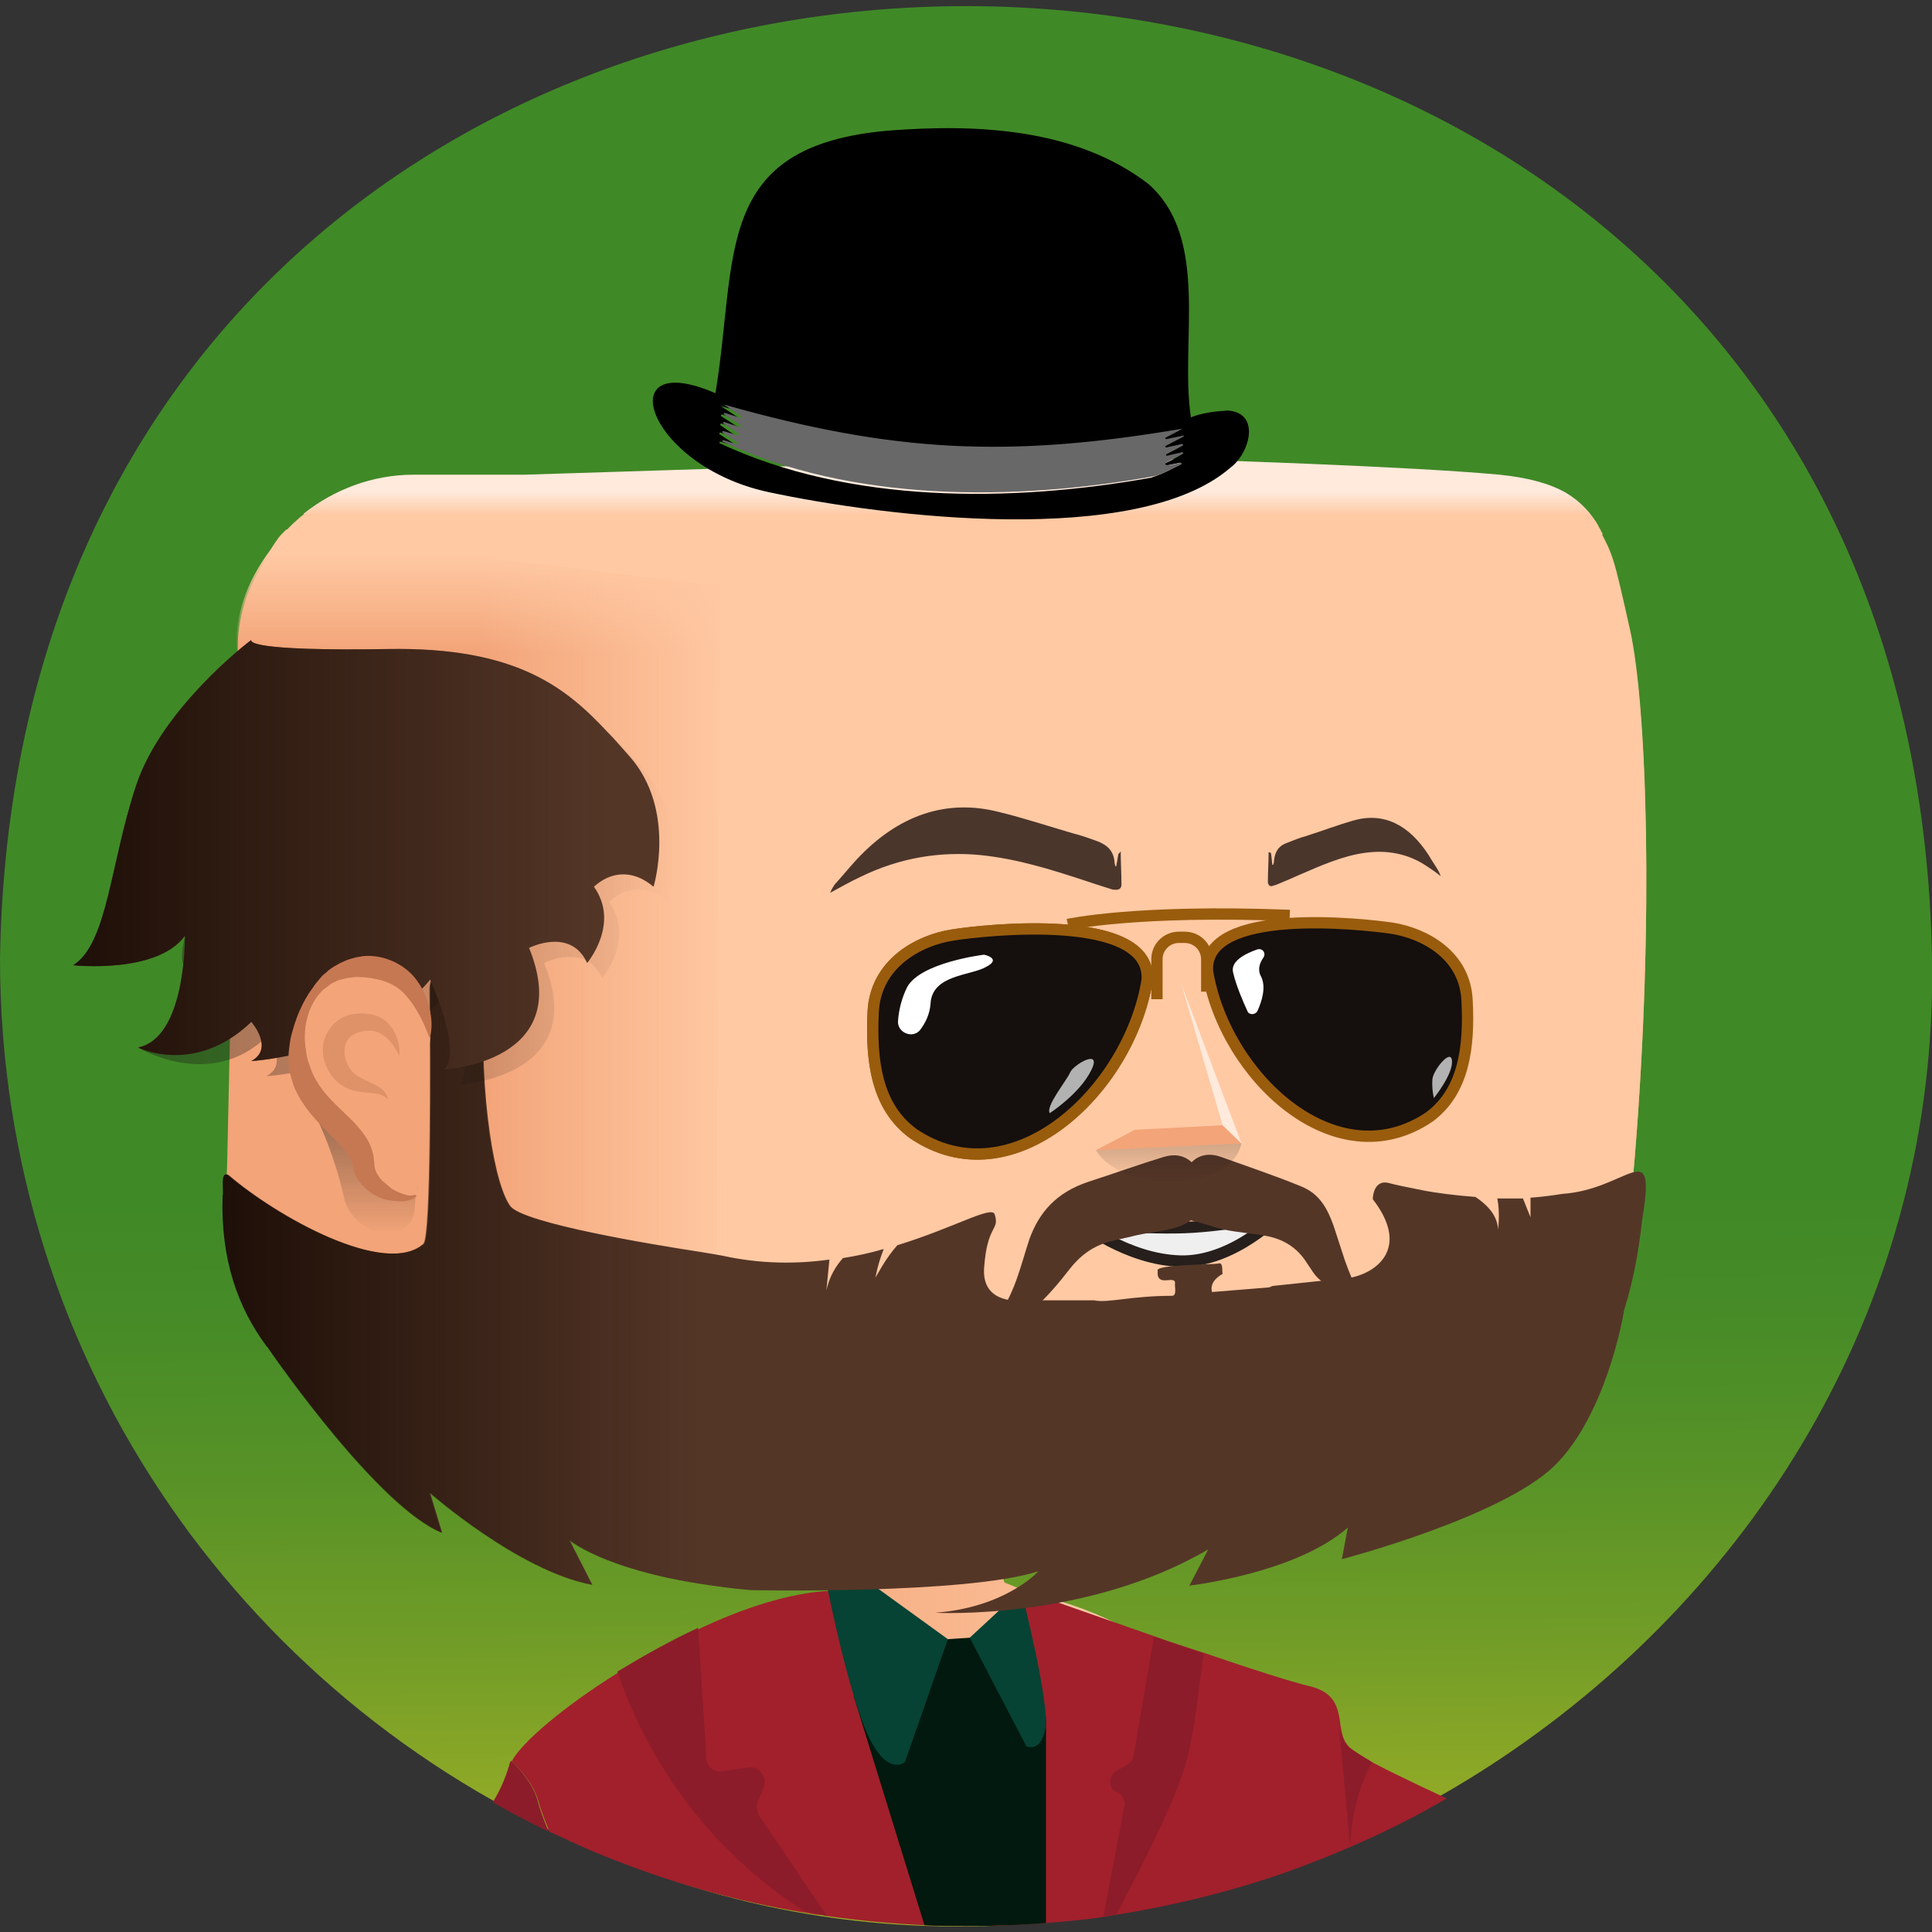 <?xml version="1.0" encoding="utf-8"?><svg xmlns="http://www.w3.org/2000/svg" viewBox="0 0 512 512"><rect x="0" y="0" width="512" height="512" fill="#333333" stroke="none"/><svg id="bg" viewBox="0 0 256 256"><linearGradient id="P6grn__a" x1="128.955" x2="127.035" y1="245.759" y2="9.177" gradientUnits="userSpaceOnUse"><stop offset="0" stop-color="#9cae27"/><stop offset=".008" stop-color="#99ad27"/><stop offset=".116" stop-color="#729d27"/><stop offset=".216" stop-color="#579227"/><stop offset=".303" stop-color="#468b27"/><stop offset=".369" stop-color="#408927"/></linearGradient><path fill="url(#P6grn__a)" d="M256 127c1.6 89.8-95.1 153.1-175.7 118.8C33.1 226.7 0 180.8 0 127c2.8-168.2 253.1-168.3 256 0z"/></svg><svg id="body" viewBox="0 0 256 256"><path fill="#f3a478" d="M166.9 248c-2.3.7-4.7 1.4-7.1 2-4.3-10.9-5.7-10.9-5.2 1.2-16.2 3.5-34.1 3.7-50.4.5.3-4.2.9-9.7 1.2-12.8-1.8 4.7-4.3 6-7 11.5-3.4-.8-6.8-1.8-10.2-2.9 3.1-7.3 9.8-22 14.1-29.4 12.1-8.6 14.6-7.1 14.5-22.9l15.1-3.5s.4 16.6 1.2 18c24 9.7 27.7 13.2 33.8 38.3z"/><linearGradient id="P62zN__a" x1="88.18" x2="166.86" y1="222.947" y2="222.947" gradientUnits="userSpaceOnUse"><stop offset="0" stop-color="#ffc9a3" stop-opacity="0"/><stop offset=".996" stop-color="#ffc9a3"/><stop offset="1" stop-color="#ffc9a3"/></linearGradient><path fill="url(#P62zN__a)" d="M166.9 248c-2.3.7-4.7 1.4-7.1 2-4.3-10.9-5.7-10.9-5.2 1.2-16.2 3.5-34.1 3.7-50.4.5.3-4.2.9-9.7 1.2-12.8-1.8 4.7-4.3 6-7 11.5-3.4-.8-6.8-1.8-10.2-2.9 3.1-7.3 9.8-22 14.1-29.4 12.1-8.6 14.6-7.1 14.5-22.9l15.1-3.5s.4 16.6 1.2 18c24 9.7 27.7 13.2 33.8 38.3z"/><linearGradient id="P62zN__b" x1="124.4" x2="124.4" y1="64.15" y2="56.527" gradientTransform="matrix(1 0 0 -1 0 256)" gradientUnits="userSpaceOnUse"><stop offset="0" stop-color="#f3a478"/><stop offset="1" stop-color="#f3a478" stop-opacity="0"/></linearGradient><path fill="url(#P62zN__b)" d="M132.3 202.1c-4.1 2.6-11.7 2-15.8-.1 0-.6.3-5.9.3-6.7l15.1-3.5c.1 1.7.4 9.1.4 10.3z"/><path fill="#f3a478" d="M106.1 252.1c-1-.2-1.9-.3-2.9-.5-.2-3.4 1.5-8.9-.1-9.8.1-.2 1.7-3 1.7-3.1 1.6-2.1 1 13.6 1.3 13.4z"/><path fill="#ffc9a3" d="M168 247.6c-.4.2-.9.3-1.3.4-3.9-8.3-5.7-22.4-15.2-27.9l-14.1.9c-2.6-.9 10.4-2.7 10.2-2.9.3-.1.4-.5.1-.7-5.1-3.2-9.5-5.2-12.8-6.7 20.4 4.6 27.1 13.3 33.1 36.9z"/><linearGradient id="P62zN__c" x1="106.775" x2="120.859" y1="36.199" y2="36.199" gradientTransform="matrix(1 0 0 -1 0 256)" gradientUnits="userSpaceOnUse"><stop offset="0" stop-color="#ffc9a3" stop-opacity="0"/><stop offset=".996" stop-color="#ffc9a3"/><stop offset="1" stop-color="#ffc9a3"/></linearGradient><path fill="url(#P62zN__c)" d="M109.8 218.7c13.8 1.5 10.8 2.2 10.9 2.3-2.6 0-10.4-.6-12.9-.4-2.2 0 0-2.5 2-1.9z"/><path fill="#f3a478" d="M126.8 239.4c1.7-1.2 4.7-.7 5.4-.3.5.3 14.5.8 14.4.8l-34 1.8c0 .1 12.5-1 14.2-2.3z"/><path fill="#a1202c" d="M191.7 238.3c-4.1 2.4-8.3 4.5-12.7 6.4-3 1.3-6.1 2.5-9.2 3.6-7 2.4-14.3 4.2-21.8 5.4l-1.8.3c-2.5.4-5 .6-7.5.8-3.5.3-7 .4-10.6.4-1.9 0-3.7 0-5.5-.1-4.4-.2-8.7-.6-12.9-1.2-.5-.1-1-.2-1.5-.2-.6-.1-1.2-.2-1.7-.3h-.1c-9-1.5-17.7-4-25.9-7.3-2.6-1-5.1-2.2-7.7-3.4-.6-1.5-1.2-3-1.5-4.2-.7-2.1-2.1-3.8-3.5-5.1 1.2-2.4 6.8-7.2 14-11.7 3.3-2.1 6.9-4.1 10.7-5.8 5.9-2.8 12-4.8 17.3-5.1 6.2-.4 11.4 10.5 15.4 10.5 6.7 0 10.3-10.6 10.3-10.6s8.6 3 17.7 6.2c2.2.8 4.5 1.5 6.6 2.2 6.1 2.1 11.5 3.8 13.6 4.3 3.6.8 3.9 3 4.2 5v.1c.2 1.2.4 2.3 1.3 3.1.6.5 1.8 1.2 3.1 2 3.8 2 9.7 4.7 9.7 4.7z"/><path fill="#8c1c2a" d="M147.9 253.7c3.1-5.8 8-15.4 9.3-20.3 1.2-4.3 1.6-9.7 2.3-14.3-2.1-.7-4.4-1.5-6.6-2.2l-2.7 15.8c-.1.5-.4.9-.8 1.1l-1.5.9c-1.1.6-1.1 2.3.1 2.8h.1c.6.3 1 1 .9 1.7l-2.8 14.7h.1l1.6-.2zM181.8 233.5c-2.8 5.1-2.9 10.9-2.9 11.2l-1.5-16.3c.2 1.2.4 2.3 1.3 3.1.6.5 1.7 1.2 3.1 2zM72.7 242.7c-2.5-1.2-5-2.5-7.4-3.9.8-1.3 1.6-2.9 2.2-5 0-.1.1-.3.2-.5 1.3 1.2 2.8 3 3.5 5.1.3 1.3.9 2.8 1.5 4.3zM109.6 253.9l-9-13.3c-.3-.5-.4-1.2-.2-1.8l.8-2c.5-1.3-.6-2.8-2-2.6l-3.5.5c-1.1.2-2.1-.6-2.1-1.8l-1.1-17.2c-3.7 1.7-7.4 3.8-10.7 5.8 6.1 17.8 18.1 27.5 24.7 31.7l3.1.7z"/><path fill="#01190e" d="M138.6 227.5v27.3c-3.5.3-7 .4-10.6.4-1.9 0-3.7 0-5.5-.1l-9.4-30.4 12.5-7.5 3-.2 10 10.5z"/><path fill="#064334" d="M128.5 217l7.5 14.4s1.9.9 2.5-2.3c.7-3.2-3.2-18.4-3.2-18.4l-6.8 6.3zM113.3 208.3l12.3 8.9-5.7 16.3s-2.3 2-4.9-3.6-5.3-19.2-5.3-19.2l3.6-2.4z"/></svg><svg id="head" viewBox="0 0 256 256"><path fill="#f3a478" d="M216.6 153.5c-.2 2.2-.4 4.4-.6 6.7-3.4 34.2-28.4 33-28.4 33l-85 7.6c-2.6.2-5.2.3-7.8.2-5.2-.2-10.3-1.1-15.3-2.6-6.1-2-19.6-6.3-25.6-8.2-14.4-4.4-24.2-17.9-23.9-33l.1-3.1.8-36.1.3-16.7v-.4l.3-15.2c0-2.5.5-4.6 1.2-6.7.8-2.1 1.9-4 3.3-5.9 1.1-1.8 2.6-3.4 4.2-4.7 4-3.2 9.1-5.2 14.6-5.2h14.7l25.9 2.4c11.3.1 45.9-.1 56.6 0 11.8.3 34.7-3.6 46.6-2.4 3.9.4 6.7 1.2 8.8 2.4 2 1.1 3.4 2.6 4.3 4.4.2.3.4.7.6 1 1.2 2.2 1.5 3.2 2.6 8 .3 1.2.6 2.7 1 4.5 2.3 9.9 3.3 38.3.7 70z"/><path fill="#ffc9a3" d="M216.6 153.5c-.2 2.2-.4 4.4-.6 6.7-3.4 34.2-28.4 33-28.4 33l-85 7.6c-2.6.2-5.2.3-7.8.2l.2-36 .3-62.9.1-25.2 116.5-6.8c1.9 3.6 1.9 3.6 4.1 13.4 2.2 9.9 3.2 38.3.6 70z"/><linearGradient id="PZw8l__a" x1="63.105" x2="63.105" y1="86.523" y2="73.521" gradientUnits="userSpaceOnUse"><stop offset="0" stop-color="#ffc9a3" stop-opacity="0"/><stop offset="1" stop-color="#ffc9a3"/></linearGradient><path fill="url(#PZw8l__a)" d="M95.4 76.7l-.3 51-64.4-9.9.3-16.7v-.4l.3-15.2c.1-5 1.7-8.8 4.5-12.6.4-.6 1-1.6 1.5-2.1l.6-.6 57.5 6.5z"/><linearGradient id="PZw8l__b" x1="63.74" x2="96.99" y1="136.79" y2="136.79" gradientUnits="userSpaceOnUse"><stop offset="0" stop-color="#ffc9a3" stop-opacity="0"/><stop offset="1" stop-color="#ffc9a3"/></linearGradient><path fill="url(#PZw8l__b)" d="M97 200.9h-2.2c-5.2-.2-10.3-1.1-15.3-2.6l-15.7-5V72.6l31.7 4.1L97 200.9z"/><path fill="#ffeadc" d="M211.8 69.7l-162.6.4-9-2c4-3.2 9.1-5.2 14.6-5.2h14.7l25.3-.8 42.2-1.4c3.6-.1 7.3-.1 10.9-.1 11.8.3 38.9 1.2 50.8 2.3 3.9.4 6.7 1.2 8.8 2.4 2 1.2 3.3 2.7 4.3 4.4z"/><linearGradient id="PZw8l__c" x1="124.98" x2="124.98" y1="65.114" y2="68.354" gradientUnits="userSpaceOnUse"><stop offset="0" stop-color="#ffc9a3" stop-opacity="0"/><stop offset="1" stop-color="#ffc9a3"/></linearGradient><path fill="url(#PZw8l__c)" d="M212.4 70.8L95.5 77.7l-57.9-7.1c.1-.1.2-.3.4-.4 4.2-4.4 10.2-7.2 16.8-7.2h14.7l31.5 1.9s85.8-3.1 97.7-1.9c3.9.4 6.7 1.2 8.8 2.4 2.1 1.2 3.4 2.7 4.4 4.5.2.3.3.6.5.9z"/></svg><svg id="mouth" viewBox="0 0 256 256"><path fill="#efefef" stroke="#261f1b" stroke-linecap="round" stroke-linejoin="round" stroke-miterlimit="10" stroke-width="1.513" d="M143.2 162s8.7 1 14.9.6c6.2-.4 11.6-1.8 11.6-1.8s-6.2 6.5-13.3 6.3-13.2-5.1-13.2-5.1z"/></svg><svg id="eyes" viewBox="0 0 256 256"><path d="M176.8 142.5c2.4 0 4.4-2 4.4-4.4v-11.7c0-2.4-2-4.4-4.4-4.4-2.4 0-4.4 2-4.4 4.4v11.7c0 2.4 2 4.4 4.4 4.4z"/><radialGradient id="PZDME__a" cx="-.158" cy="125.844" r="7.508" fx="4.623" fy="126.698" gradientTransform="matrix(-1 0 0 1 177.103 0)" gradientUnits="userSpaceOnUse"><stop offset=".06" stop-color="#fff"/><stop offset=".206" stop-color="#a9a9a9"/><stop offset=".341" stop-color="#616161"/><stop offset=".452" stop-color="#2c2c2c"/><stop offset=".535" stop-color="#0c0c0c"/><stop offset=".581"/><stop offset="1"/></radialGradient><path fill="url(#PZDME__a)" d="M174.1 125c0 2.2 1.8 4 4 4 .9 0 1.7-.3 2.4-.8v-1.9c0-2-1.6-3.7-3.7-3.7-1 0-1.9.4-2.6 1-.1.5-.1.9-.1 1.4z"/><radialGradient id="PZDME__b" cx="1.817" cy="139.595" r="5.33" fx="4.407" fy="139.363" gradientTransform="matrix(-1 0 0 1 177.103 0)" gradientUnits="userSpaceOnUse"><stop offset="0" stop-color="#fff"/><stop offset=".144" stop-color="#a9a9a9"/><stop offset=".277" stop-color="#616161"/><stop offset=".387" stop-color="#2c2c2c"/><stop offset=".469" stop-color="#0c0c0c"/><stop offset=".514"/></radialGradient><path fill="url(#PZDME__b)" d="M173.1 137.5v.6c0 2 1.6 3.7 3.7 3.7.2 0 .4 0 .6-.1v-.2c0-2.2-1.8-4-4-4h-.3z"/><g><path d="M131 143.5c2.4 0 4.4-2 4.4-4.4v-11.7c0-2.4-2-4.4-4.4-4.4-2.4 0-4.4 2-4.4 4.4v11.7c0 2.4 1.9 4.4 4.4 4.4z"/><radialGradient id="PZDME__c" cx="-319.116" cy="126.844" r="7.508" fx="-314.335" fy="127.698" gradientTransform="matrix(-1 0 0 1 -187.674 0)" gradientUnits="userSpaceOnUse"><stop offset=".06" stop-color="#fff"/><stop offset=".206" stop-color="#a9a9a9"/><stop offset=".341" stop-color="#616161"/><stop offset=".452" stop-color="#2c2c2c"/><stop offset=".535" stop-color="#0c0c0c"/><stop offset=".581"/><stop offset="1"/></radialGradient><path fill="url(#PZDME__c)" d="M128.2 126c0 2.2 1.8 4 4 4 .9 0 1.7-.3 2.4-.8v-1.9c0-2-1.6-3.7-3.7-3.7-1 0-1.9.4-2.6 1 0 .5-.1.9-.1 1.4z"/><radialGradient id="PZDME__d" cx="-317.141" cy="140.595" r="5.33" fx="-314.551" fy="140.363" gradientTransform="matrix(-1 0 0 1 -187.674 0)" gradientUnits="userSpaceOnUse"><stop offset="0" stop-color="#fff"/><stop offset=".144" stop-color="#a9a9a9"/><stop offset=".277" stop-color="#616161"/><stop offset=".387" stop-color="#2c2c2c"/><stop offset=".469" stop-color="#0c0c0c"/><stop offset=".514"/></radialGradient><path fill="url(#PZDME__d)" d="M127.3 138.5v.6c0 2 1.6 3.7 3.7 3.7.2 0 .4 0 .6-.1v-.2c0-2.2-1.8-4-4-4h-.3z"/></g></svg><svg id="beard" viewBox="0 0 256 256"><path fill="#543627" d="M217.6 161.6c-.5 4.6-1.3 8.5-2.4 12-.1.8-2.4 13.9-9.2 20.6-7.1 6.9-28.2 12.4-28.2 12.4l.8-4.2c-6.9 6.1-21 7.7-21 7.7l2.5-4.8c-16.2 9.5-36.2 8.4-36.2 8.4 9.4-.7 13.7-5.5 13.7-5.5-9.6 3.1-38.1 2.5-38.1 2.5-2.4-.2-4.5-.5-6.5-.8-13-2-17.5-5.8-17.5-5.8l3 5.9c-9.7-1.8-21.5-12.2-21.5-12.2l1.6 5.3c-8.3-3.4-21.7-22.6-23-24.5 0-.1-.1-.1-.1-.1-3.9-5.2-6.2-11.7-5.9-20.1.2-.4-.4-3.3.7-2.7 6.4 5.5 20.8 13.6 25.9 9.1 1-1.3.9-24.2.8-33.6-.1-4.8 7.4-4.6 7.1.1-.6 14.4 1.5 26 3.6 28.6 2 2.2 18 4.9 25.2 6 1.3.2 2.3.4 2.9.5 5 1.1 9.8 1.1 14.1.5l-.4 4.1c.4-1.9 1.3-3.3 2.2-4.3 1.9-.3 3.7-.7 5.4-1.2-.4 1-.8 2.2-1.1 3.8.2-.3 1.3-2.5 2.9-4.3 7.5-2.3 12.5-5.3 12.9-4.1.7 2.2-1 1.3-1.4 7.1-.3 4.3 3.6 4.6 6.2 4.3h8.4c1.7.4 4.9-.6 10.3-.6.7 0 .3-1.3.4-1.7 0-1.1-2.5.7-2.3-1.6-.5-.9 7.9-.8 8.1-1 .6-.1.4 1 .5 1.4-.9.5-1.7 1.3-1.4 2.4l7.4-.6c.2 0 .4-.1.6-.2l8.5-.9c.6 0 1.2-.1 1.9-.2 3.8-.8 7.7-4.2 2.9-10.4 0 0 0-2.8 2.3-2.1.7.2 2.2.5 4.2.9s4.5.7 7.1.9c1.2.8 2.9 2.2 3 4.3 0 0 .3-2.1-.1-4.1h3.4l1 2.5v-2.6c1.5-.1 2.9-.3 4.2-.5 8.8-.6 12.5-8.1 10.6 3.4z"/><path fill="#543627" d="M157.8 161.7c-1.9 1.4-4.7 1.4-7.3 2-1.1.3-2.3.5-3.4.8-2.3.6-4 1.9-5.4 3.7s-2.9 3.6-4.7 5.2c-1.2 1.2-3 1.8-5.2 1.6 2.7-3.5 3.4-7.2 4.6-10.8 1.3-3.6 3.6-6.2 7.8-7.6 3.4-1.1 6.7-2.3 10-3.3 1.3-.4 2.6-.3 3.7.7 1.1-1.1 2.5-1.2 3.9-.7 3.6 1.3 7.2 2.5 10.6 3.9 2.5 1 3.5 3 4.3 5.2.5 1.5 1 3.1 1.5 4.6.6 1.7 1.3 3.3 2.1 5.1-.7-.1-1.6.1-2.1-.2-1.2-.7-2.4-1.5-3.4-2.4-.7-.6-1.1-1.4-1.6-2.1-1.3-2.1-3.2-3.3-5.8-3.7-1.7-.3-3.5-.4-5.3-.8-1.3-.3-2.6-.8-4.3-1.2z"/><linearGradient id="P6gbQ__a" x1="29.575" x2="92.9" y1="168.863" y2="168.863" gradientUnits="userSpaceOnUse"><stop offset="0" stop-color="#1e0f08"/><stop offset="1" stop-color="#1e0f08" stop-opacity="0"/></linearGradient><path fill="url(#P6gbQ__a)" d="M92.9 209.9c-13-2-17.5-5.8-17.5-5.8l3 5.9c-9.7-1.8-21.5-12.2-21.5-12.2l1.6 5.3c-8.3-3.4-21.7-22.6-23-24.5 0-.1-.1-.1-.1-.1-3.9-5.2-6.2-11.7-5.9-20.1.2-.4-.4-3.3.7-2.7 6.4 5.5 20.8 13.6 25.9 9.1 1-1.3.9-24.2.8-33.6-.1-4.8 7.4-4.6 7.1.1-.6 14.4 1.5 26 3.6 28.6 2 2.2 18 4.9 25.2 6v44z"/></svg><svg id="eyebrows" viewBox="0 0 256 256"><g fill="#4b362c"><path d="M168.4 113c.1.5.1 1 .2 1.6h.1c0-.1.1-.2.1-.4.1-1.5.8-2.2 1.7-2.5.8-.3 1.7-.7 2.5-.9 2.2-.7 4.3-1.5 6.4-2.1 4-1.1 7.3.6 9.9 4.6.4.7.9 1.4 1.3 2.1.1.2.2.4.3.7-.6-.5-1.2-.9-1.8-1.3-2.5-1.7-5.3-2.2-8.2-1.8-3 .4-5.9 1.7-8.9 3-.9.4-1.8.8-2.8 1.2-.2.1-.4.1-.6.2-.3.1-.6-.1-.6-.6 0-1.3.1-2.6.1-3.9.2.1.3.1.3.1zM148.2 113.1c-.1.6-.2 1.2-.3 1.7h-.1c0-.1-.1-.3-.1-.4-.1-1.7-1-2.4-2.2-2.9-1.1-.4-2.2-.8-3.4-1.1-3.1-.9-6.4-2-9.7-2.8-7-1.8-13.4.4-18.9 6.3-1 1.1-1.9 2.2-2.9 3.3-.2.3-.4.6-.6 1.1 1.5-.8 2.7-1.5 4-2.1 5.3-2.6 10.7-3.4 15.9-2.9 4.9.5 9.3 1.9 13.6 3.3 1.2.4 2.4.8 3.7 1.2.2.1.5.1.7.1.4 0 .7-.2.7-.7 0-1.5-.1-2.9-.1-4.4-.2.3-.2.3-.3.3z"/></g></svg><svg id="hair" viewBox="0 0 256 256"><linearGradient id="P7oV2__a" x1="18.3" x2="89.363" y1="115.25" y2="115.25" gradientUnits="userSpaceOnUse"><stop offset="0" stop-color="#1d1d1b" stop-opacity=".4"/><stop offset="1" stop-opacity="0"/></linearGradient><path fill="url(#P7oV2__a)" d="M88.6 119.5c-2.5-2.1-4.7-1.8-6.1-1.2-1.1.5-1.8 1.2-1.8 1.2 3.5 4.9-.9 10.1-.9 10.1-2.2-4.8-7.7-2-7.7-2 6.2 15.2-11.2 16.1-11.2 16.1 2.4-2.6-1.9-11.9-1.9-11.9-8.2 9.9-23.7 10.8-23.7 10.8 3.1-1.7 0-5.2 0-5.2-7.5 7.2-17 1.4-17 1.4 6.4-1.3 8.2-12.8 8.2-12.8-3.7 5.1-2-2-2-2 4.6-2.9-7.9-7.7-4.4-18.1 3.4-10 14.5-18.6 15.2-19.1-.1.2-.3 1.5 18.1 1.2 17-.3 23.6 5.1 29.1 11 1 1 1.9 2.1 2.9 3.2 6.3 7.1 3.2 17.3 3.2 17.3z"/><path fill="#543627" d="M86.6 117.5c-2.5-2.1-4.7-1.8-6.1-1.2-1.1.5-1.8 1.2-1.8 1.2 3.5 4.9-.9 10.1-.9 10.1-2.2-4.8-7.7-2-7.7-2 6.2 15.2-11.2 16.1-11.2 16.1 2.4-2.6-1.9-11.9-1.9-11.9-8.2 9.9-23.7 10.8-23.7 10.8 3.1-1.7 0-5.2 0-5.2-7.5 7.2-15 3.4-15 3.4 6.4-1.3 6.2-14.8 6.2-14.8-3.7 5.1-14.8 3.9-14.8 3.9 4.6-2.9 4.9-13.6 8.4-24 3.4-10 14.5-18.6 15.2-19.1-.1.2-.3 1.5 18.1 1.2 17-.3 23.6 5.1 29.1 11 1 1 1.9 2.1 2.9 3.2 6.3 7.1 3.2 17.3 3.2 17.3z"/><linearGradient id="P7oV2__b" x1="9.79" x2="80.47" y1="144.75" y2="144.75" gradientTransform="matrix(1 0 0 -1 0 258)" gradientUnits="userSpaceOnUse"><stop offset="0" stop-color="#1e0f08"/><stop offset="1" stop-color="#1e0f08" stop-opacity="0"/></linearGradient><path fill="url(#P7oV2__b)" d="M78.7 117.5c3.5 4.9-.9 10.1-.9 10.1-2.2-4.8-7.7-2-7.7-2 6.2 15.2-11.2 16.1-11.2 16.1 2.4-2.6-1.9-11.9-1.9-11.9-8.2 9.9-23.7 10.8-23.7 10.8 3.1-1.7 0-5.2 0-5.2-7.5 7.2-15 3.4-15 3.4 6.4-1.3 6.2-14.8 6.2-14.8-3.7 5.1-14.8 3.9-14.8 3.9 4.6-2.9 4.9-13.6 8.4-24 3.4-10 14.5-18.6 15.2-19.1-.1.2-.3 1.5 18.1 1.2 17-.3 23.6 5.1 29.1 11v19.2c-1.1.6-1.8 1.3-1.8 1.3z"/></svg><svg id="ears" x="0" y="0" version="1.1" viewBox="0 0 256 256" xml:space="preserve"><style>.PxNpA__st2{fill:#c67852}</style><linearGradient id="PxNpA__SVGID_1_" x1="48.667" x2="48.667" y1="970.115" y2="985.406" gradientTransform="translate(0 -822)" gradientUnits="userSpaceOnUse"><stop offset="0" stop-color="#1d1d1b" stop-opacity=".4"/><stop offset="1" stop-opacity="0"/></linearGradient><path fill="url(#PxNpA__SVGID_1_)" d="M54.2 162.2c1.2-1.3.5-3.7 1.2-4.9 0 0-7.9-2.9-13.3-8.9-.9-1.8 2.2 4 3.6 10.8 1.3 3.7 6 5.6 8.5 3z"/><path fill="#f3a579" d="M57 137.5s-.5-9.3-8.7-9.3-10.5 10.6-7.9 15.6 7.4 6.9 7.8 10.5c.4 3.7 5.6 5.3 7 4.2"/><path d="M56.9 137.5c-.8-2.2-1.9-4.3-3.3-5.8s-3.3-2-5.3-2.2c-.5 0-1-.1-1.5 0l-.8.1-.8.2c-.1 0-.3.1-.4.1l-.4.2c-.2.1-.5.2-.7.4-.4.3-.9.6-1.3 1.1-1.5 1.7-2.1 4.1-2 6.3.1 1.1.2 2.2.6 3.2.3 1 .7 1.8 1.3 2.7 1.2 1.8 2.9 3.2 4.6 4.9.8.9 1.8 2 2.3 3.4.1.3.2.7.3 1.1l.1 1c0 .4.1.8.3 1.2s.5.8.8 1.1c.4.3.8.7 1.2 1 .5.3.9.5 1.5.7.5.2 1.1.3 1.6.1l.2.2c-.5.5-1.2.6-1.9.7-.7 0-1.3-.1-2-.2-1.3-.3-2.5-1-3.5-2.2-.5-.6-.9-1.3-1-2.1-.1-.5-.1-.5-.2-.8-.1-.2-.1-.4-.3-.6-.4-.7-1.1-1.5-1.9-2.3-1.6-1.6-3.5-3.4-4.8-5.7-.3-.6-.6-1.1-.8-1.8-.1-.3-.2-.7-.3-1s-.2-.7-.2-1c-.2-1.3 0-2.6.2-3.9.6-2.5 1.5-4.8 3-6.8.3-.5.8-1 1.2-1.5.2-.2.5-.4.7-.6.2-.2.5-.4.8-.6l.9-.5.9-.4c.3-.1.6-.2 1-.3.3-.1.7-.1 1-.2 2.7-.3 5.7 1 7.3 3.3.8 1.1 1.3 2.3 1.6 3.6.3 1.2.4 2.5.1 3.8l-.1.1z" class="PxNpA__st2"/><g opacity=".44"><path d="M52.9 139.9c-.9-1.9-2.3-3.3-3.7-3.3-.7-.1-1.6.1-2.2.4-.6.3-1 .8-1.2 1.3-.4 1.2 0 2.9 1.1 3.9.6.5 1.4.9 2.3 1.3.5.2 1 .5 1.4.8.4.4.8.9.8 1.4-.7-.8-1.6-.8-2.6-.9-1-.1-2.1-.2-3.2-.8-1.1-.6-1.9-1.6-2.4-2.8s-.6-2.5-.1-3.8 1.6-2.4 2.8-2.8c1.2-.4 2.5-.4 3.7-.1 1.2.3 2.2 1.3 2.7 2.3.5 1 .7 2.1.6 3.1z" class="PxNpA__st2"/></g></svg><svg id="hat" viewBox="0 0 256 256"><path d="M162.7 54.4c4.4.3 2.9 5.7.3 7.6-12.3 10.6-45.8 6.5-61.2 3.2-16.2-3.5-21.1-19.2-7-13.1 3-18.1-.5-32.8 23-34.8 11.7-.9 24.8-.3 34.4 7.1 8.2 7.3 4.1 21 5.6 30.9 1.5-.6 3.2-.8 4.9-.9zm-6.2 7.1l-.1-.2c-.8.2-1.6.3-2.3.5 0-.1 0-.1-.1-.2.8-.4 1.6-.8 2.4-1.3 0-.1 0-.1-.1-.2-.7.2-1.4.3-2.1.5 0-.1 0-.1-.1-.2.8-.4 1.5-.8 2.3-1.2 0-.1 0-.1-.1-.2-.8.1-1.5.3-2.2.5 0-.1 0-.1-.1-.2.8-.4 1.7-.9 2.5-1.3 0 0 0-.1-.1-.1-.8.2-1.5.3-2.3.5 0 0 0-.1-.1-.2.8-.4 1.5-.8 2.3-1.2-22.9 3.9-38.1 3.3-60.8-3.2.9.6 1.7 1.1 2.4 1.6 0 .1-.1.1-.1.2-.7-.2-1.5-.5-2.2-.7 0 0 0 .1-.1.2.8.5 1.5 1 2.3 1.5 0 .1-.1.1-.1.2-.7-.2-1.4-.5-2.2-.7 0 .1 0 .1-.1.2.7.5 1.4 1 2.1 1.4 0 .1-.1.1-.1.2-.7-.2-1.3-.4-2-.6 0 .1-.1.1-.1.2.7.5 1.4.9 2.1 1.4 0 .1-.1.1-.1.2-.6-.2-1.3-.4-1.9-.6 0 .1-.1.2-.1.2 17.2 8.1 38.7 7.9 57.2 4.6 1.6-.5 2.8-1.2 4-1.8z"/><path fill="#686868" d="M156.5 61.3l.1.2c-1.2.5-2.4 1.3-3.7 1.6-18.4 3.3-40 3.5-57.2-4.6 0-.1.1-.2.1-.2.6.2 1.3.4 1.9.6 0-.1.1-.1.1-.2-.7-.5-1.4-.9-2.1-1.4 0-.1.1-.1.1-.2.7.2 1.3.4 2 .6 0-.1.1-.1.1-.2-.7-.5-1.4-1-2.1-1.4 0-.1 0-.1.1-.2.7.2 1.4.5 2.2.7 0 0 .1-.1.1-.2-.7-.5-1.5-1-2.3-1.5 0-.1 0-.1.1-.2.7.2 1.5.5 2.2.7 0-.1.1-.1.1-.2-.7-.5-1.4-.9-2.4-1.6 22.6 6.4 37.8 7.1 60.8 3.2-.8.4-1.5.8-2.3 1.2 0 .1 0 .1.1.2.8-.2 1.6-.3 2.3-.5 0 0 0 .1.1.1-.8.4-1.7.9-2.5 1.3 0 .1 0 .1.1.2.8-.2 1.5-.3 2.2-.5 0 .1 0 .1.1.2-.8.4-1.5.8-2.3 1.2 0 .1 0 .1.1.2.7-.2 1.4-.3 2.1-.5 0 .1.1.1.1.2-.8.4-1.6.8-2.4 1.3 0 .1 0 .1.1.2.4.1 1.2-.1 2-.3z"/></svg><svg id="nose" viewBox="0 0 256 256"><path fill="#f3a478" d="M145.2 152.4l5.2-2.7 11.6-.6 2.5 2.4z"/><path fill="#ffeadc" d="M156.5 130.3l5.5 18.8 2.5 2.4z"/><linearGradient id="PZPXM__a" x1="154.872" x2="154.872" y1="151.498" y2="156.701" gradientUnits="userSpaceOnUse"><stop offset="0" stop-color="#1d1d1b" stop-opacity=".2"/><stop offset="1" stop-opacity="0"/></linearGradient><path fill="url(#PZPXM__a)" d="M164.5 151.5c-1 4.8-8.8 5.2-8.8 5.2s-7.7.2-10.5-4.3l19.3-.9z"/></svg><svg id="glasses" viewBox="0 0 256 256"><g stroke="#995c0d" stroke-miterlimit="10" stroke-width="1.5"><path fill="none" d="M153.3 132.4v-5.3c0-1.6 1.3-2.9 2.9-2.9h.8c1.6 0 2.9 1.3 2.9 2.9v4.3M141.5 122.5s9-2 29.4-1.2"/><path fill="#150f0e" d="M152 129.9c.7-9.1-21.5-6.7-25.8-6-4.5.7-10.2 3.8-10.5 10.2-.3 6.4.4 12.5 5.3 16.1 13.1 8.9 28.6-5.7 31-20.3z"/><path fill="#150f0e" d="M152 129.9c.7-9.1-21.5-6.7-25.8-6-4.5.7-10.2 3.8-10.5 10.2-.3 6.4.4 12.5 5.3 16.1 13.1 8.9 28.6-5.7 31-20.3zM160 128.7c-.6-8.6 20.4-6.3 24.5-5.7 4.3.7 9.7 3.6 9.9 9.7.3 6-.4 11.9-5 15.3-12.4 8.4-27.1-5.4-29.4-19.3z"/></g><path fill="#fff" d="M130.4 126.5s-8.4 1-10.2 4.3c-.7 1.4-1.1 3-1.2 4.4-.2 1.6 1.9 2.5 2.9 1.3.7-.9 1.3-2.1 1.4-3.5.2-3.9 5.4-3.7 7.4-4.9 2.1-1.1-.3-1.6-.3-1.6zM167.4 126.9c.4-.6-.1-1.3-.8-1.1-1.7.6-3.6 1.6-3.2 3.1.4 1.7 1.3 3.8 1.9 5.1.2.5 1 .5 1.3 0 .6-1.3 1.2-3.2.5-4.6-.5-.9-.2-1.8.3-2.5z"/><path fill="#b2b2b2" d="M139.1 147.5s4-2.6 5.5-5.7c1.5-3-2.4-.7-2.8.3s-3.3 4.5-2.7 5.4zM190 145.5s2.5-3.1 2.4-4.9c-.1-1.8-2.5 1.2-2.6 2.4-.1 1.4.2 2.5.2 2.5z"/></svg></svg>